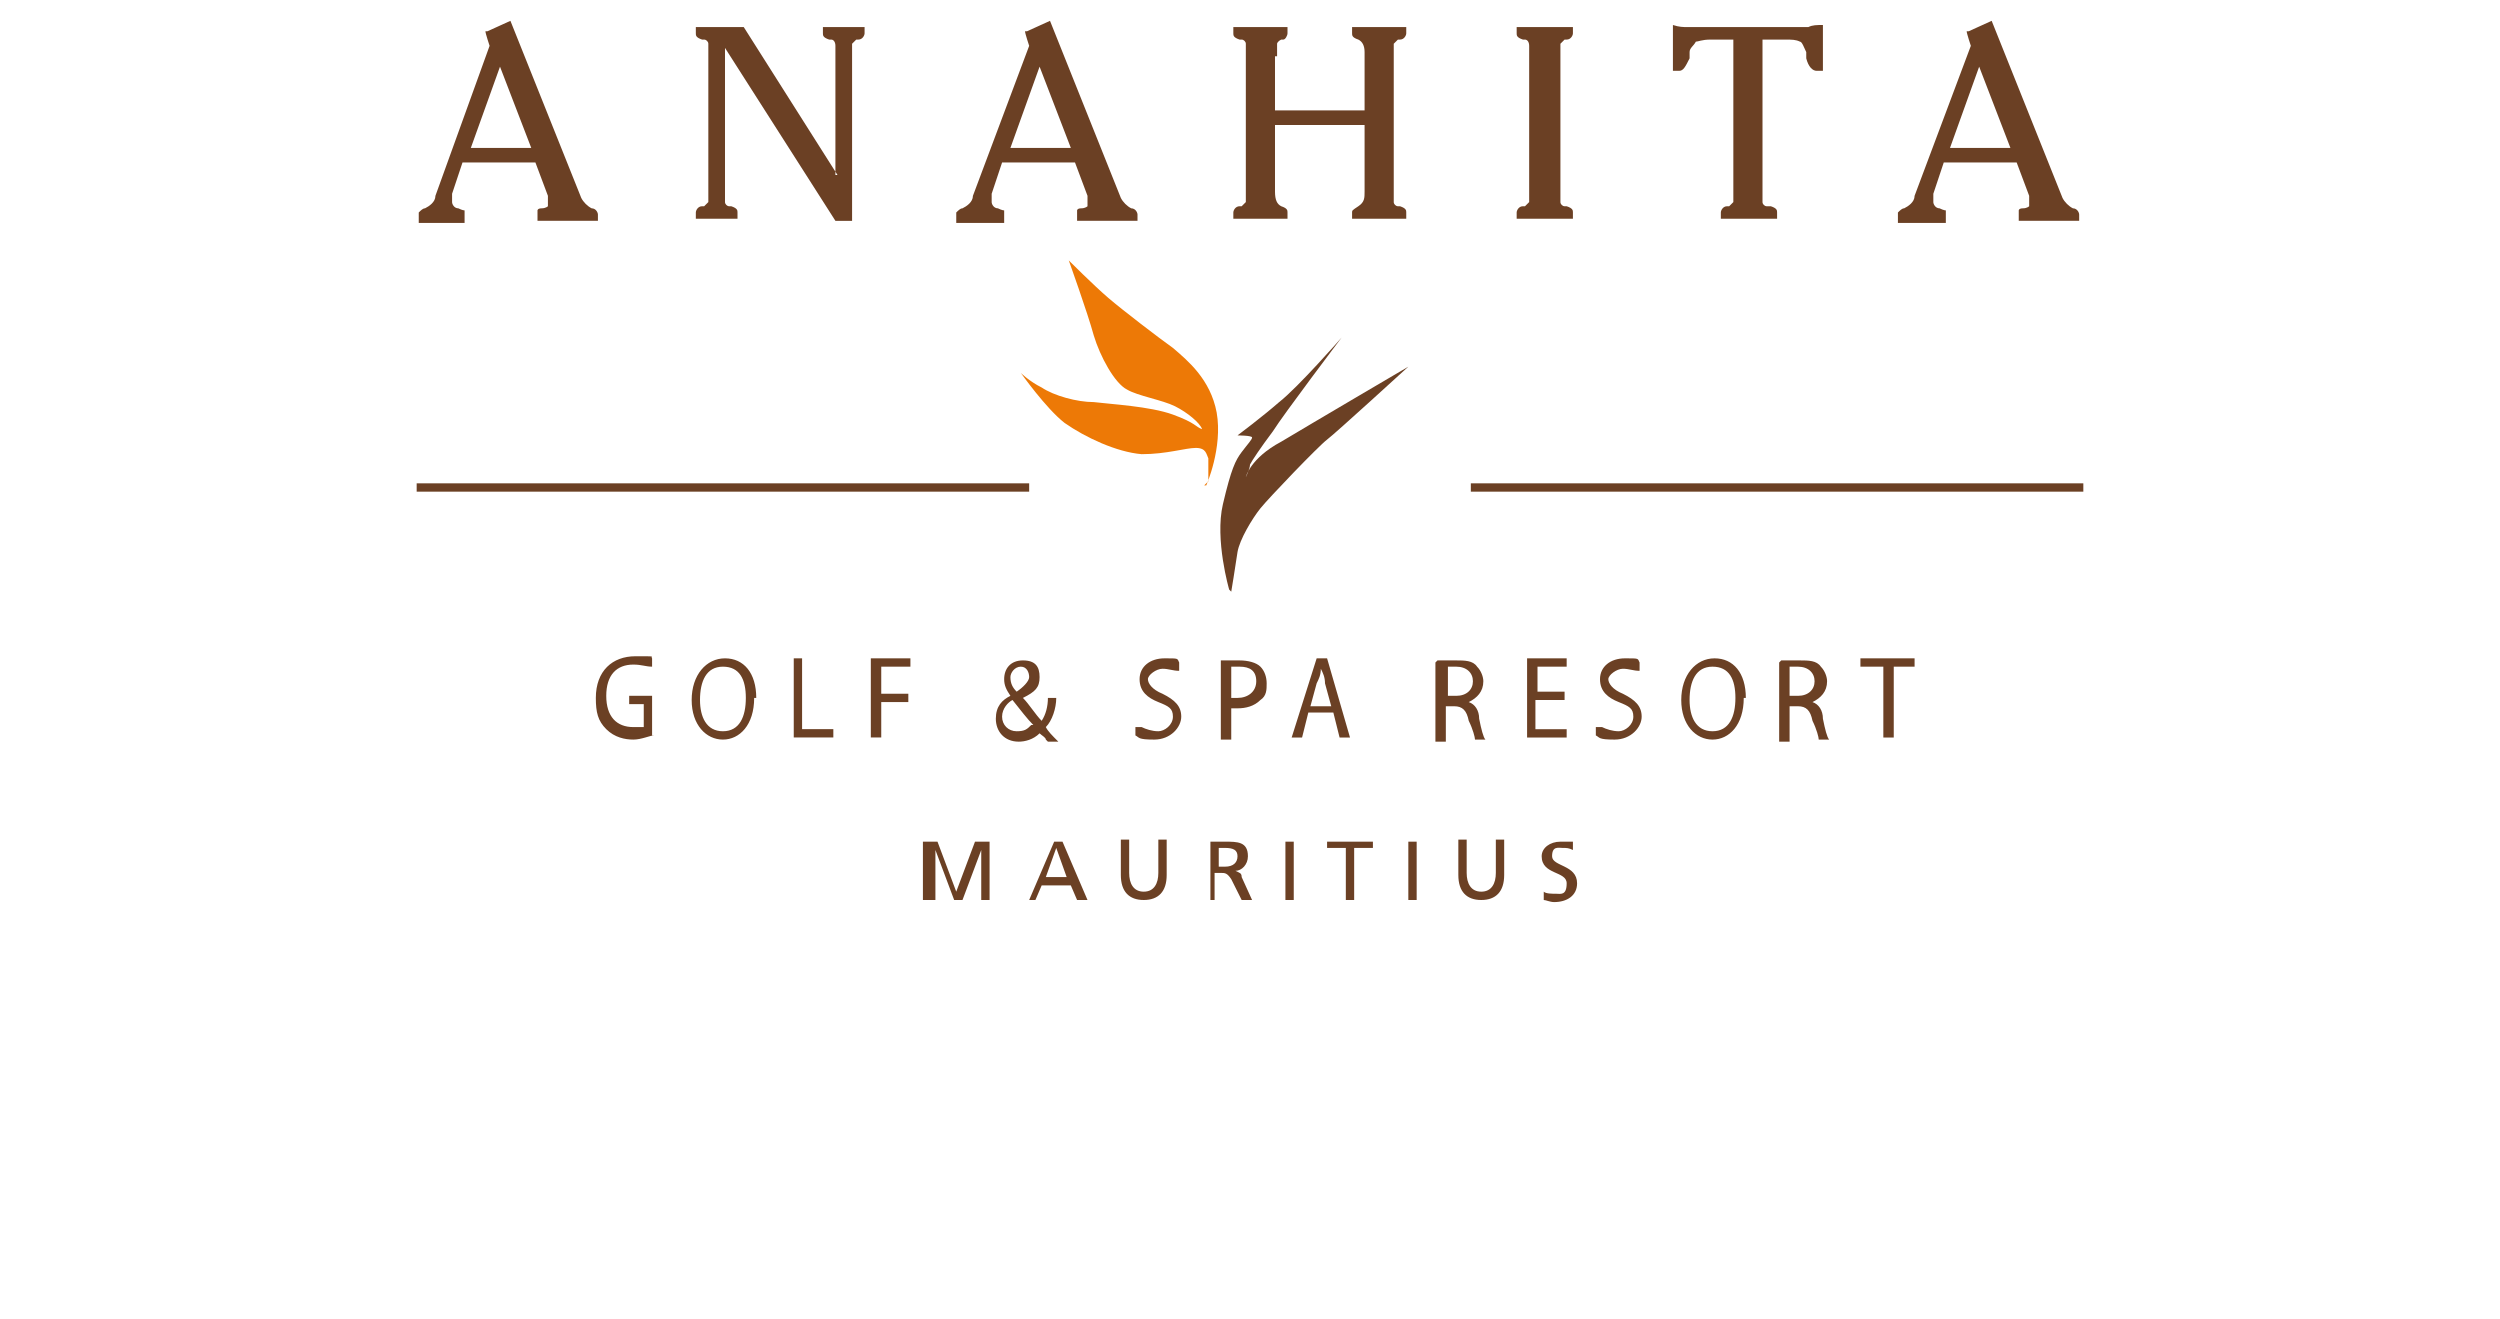 <?xml version="1.0" encoding="UTF-8"?>
<svg id="Layer_1" xmlns="http://www.w3.org/2000/svg" version="1.1" viewBox="0 0 120 63.3">
  <!-- Generator: Adobe Illustrator 29.5.0, SVG Export Plug-In . SVG Version: 2.1.0 Build 137)  -->
  <defs>
    <style>
      .st0 {
        fill: #ed7906;
      }

      .st0, .st1 {
        fill-rule: evenodd;
      }

      .st1 {
        fill: #6b4024;
      }
    </style>
  </defs>
  <g id="Symbols">
    <g id="Navigation-bar">
      <g id="logo_x5F_Anahita-Golf_x26_Spa-Resort">
        <path class="st1" d="M31.4,35.3c-.2,0-.6.2-1,.2s-.9-.1-1.3-.5-.5-.8-.5-1.5c0-1.3.8-2,1.9-2s.7,0,.8.1v.4c-.3,0-.5-.1-.9-.1-.8,0-1.3.5-1.3,1.5s.5,1.5,1.3,1.5.5,0,.5,0v-1.1h-.7v-.4h1.1v1.9h0ZM36.2,33.5c0,1.3-.7,2-1.5,2s-1.5-.7-1.5-1.9.7-2,1.6-2,1.5.7,1.5,1.9h0ZM33.6,33.6c0,.8.3,1.5,1.1,1.5s1.1-.7,1.1-1.6-.3-1.5-1.1-1.5-1.1.7-1.1,1.6ZM38,31.6h.5v3.4h1.5v.4h-1.9s0-3.8,0-3.8ZM41.8,31.6h1.9v.4h-1.4v1.3h1.3v.4h-1.3v1.7h-.5s0-3.8,0-3.8ZM50.2,35.5c0-.1-.2-.2-.3-.3-.3.3-.7.4-1,.4-.7,0-1.1-.5-1.1-1.1s.3-.9.7-1.1h0c-.2-.3-.3-.5-.3-.8,0-.5.3-.9.9-.9s.8.3.8.8-.2.7-.8,1h0c.3.3.6.8.9,1.1.2-.3.3-.7.3-1.1h.4c0,.5-.2,1.1-.5,1.4.1.2.3.4.6.7h-.5,0ZM48.5,32.5c0,.3.1.5.3.7.3-.2.6-.5.6-.7s-.1-.5-.4-.5-.5.3-.5.5ZM49.6,34.8c-.3-.3-.6-.7-1-1.2-.2.1-.5.4-.5.8s.3.7.7.7.5-.1.7-.3ZM54.8,34.9c.2.1.5.2.8.2s.7-.3.7-.7-.2-.5-.7-.7c-.5-.2-.9-.5-.9-1.1s.5-1,1.2-1,.6,0,.7.2v.4c-.3,0-.5-.1-.8-.1s-.7.3-.7.5.2.5.7.7c.6.3.9.6.9,1.1s-.5,1.1-1.3,1.1-.7-.1-.9-.2v-.4c.1,0,.2,0,.2,0ZM58.6,31.7c.2,0,.5,0,.9,0s.8.1,1,.3.3.5.3.8,0,.6-.3.8c-.3.3-.7.4-1.1.4s-.3,0-.3,0v1.5h-.5v-3.8h0ZM59.1,33.5h.3c.5,0,.9-.3.9-.8s-.3-.7-.8-.7-.3,0-.4,0v1.5h0ZM62.8,34.2l-.3,1.2h-.5l1.2-3.8h.5l1.1,3.8h-.5l-.3-1.2h-1.3ZM63.9,33.9l-.3-1.1c0-.3-.1-.5-.2-.7h0c0,.3-.1.5-.2.7l-.3,1.1h1.1ZM69,31.7c.2,0,.5,0,.9,0s.8,0,1,.3c.2.2.3.5.3.7,0,.5-.3.8-.7,1h0c.3.1.5.4.5.8.1.5.2.9.3,1h-.5c0-.1-.1-.5-.3-.9-.1-.5-.3-.7-.7-.7h-.4v1.7h-.5v-3.8h0ZM69.5,33.4h.4c.5,0,.8-.3.8-.7s-.3-.7-.8-.7-.3,0-.4,0v1.4h0ZM75,33.6h-1.3v1.4h1.5v.4h-1.9v-3.8h1.9v.4h-1.4v1.2h1.3v.4ZM76.9,34.9c.2.1.5.2.8.2s.7-.3.7-.7-.2-.5-.7-.7c-.5-.2-.9-.5-.9-1.1s.5-1,1.2-1,.6,0,.7.2v.4c-.3,0-.5-.1-.8-.1s-.7.3-.7.5.2.5.7.7c.6.3.9.6.9,1.1s-.5,1.1-1.3,1.1-.7-.1-.9-.2v-.4c.1,0,.2,0,.2,0ZM83.7,33.5c0,1.3-.7,2-1.5,2s-1.5-.7-1.5-1.9.7-2,1.6-2,1.5.7,1.5,1.9h0ZM81.1,33.6c0,.8.3,1.5,1.1,1.5s1.1-.7,1.1-1.6-.3-1.5-1.1-1.5-1.1.7-1.1,1.6ZM85.5,31.7c.2,0,.5,0,.9,0s.8,0,1,.3c.2.2.3.5.3.7,0,.5-.3.8-.7,1h0c.3.1.5.4.5.8.1.5.2.9.3,1h-.5c0-.1-.1-.5-.3-.9-.1-.5-.3-.7-.7-.7h-.4v1.7h-.5v-3.8h0ZM85.9,33.4h.4c.5,0,.8-.3.8-.7s-.3-.7-.8-.7-.3,0-.4,0v1.4h0ZM90.3,32h-1v-.4h2.6v.4h-1v3.4h-.5v-3.4h0ZM22.3,10.6v-.3c0,0,0-.2,0-.2,0,0-.1,0-.3-.1h0c-.2,0-.3-.2-.3-.3v-.2c0,0,0-.1,0-.2l.5-1.5h3.5l.6,1.6h0v.5c0,0-.1.1-.3.1s-.2.1-.2.1v.5h2.9v-.3c0-.1-.1-.3-.3-.3-.2-.1-.4-.3-.5-.5l-3.4-8.5-1.1.5s0,0-.1,0h0c0,.1.2.7.2.7l-2.6,7.2c0,.3-.3.5-.5.6h0c-.1,0-.2.1-.3.2v.5h2.3-.1ZM25.6,7.1h-3l1.4-3.9,1.5,3.9ZM40.2,8.4l-4.5-7.1h-2.3v.3c0,.1,0,.2.3.3,0,0,.1,0,.1,0,.1,0,.2.1.2.2v7.6c0,0-.1.1-.2.2,0,0,0,0-.1,0-.2,0-.3.2-.3.3v.3h2v-.3c0-.1,0-.2-.3-.3,0,0-.1,0-.1,0-.1,0-.2-.1-.2-.2V2.3l5.3,8.3h.8V2.1c0,0,.1-.1.2-.2,0,0,0,0,.1,0,.2,0,.3-.2.3-.3v-.3h-2v.3c0,.1,0,.2.3.3,0,0,.1,0,.1,0,.1,0,.2.1.2.3v6.2h0ZM48.2,10.6v-.3c0,0,0-.2,0-.2,0,0-.1,0-.3-.1h0c-.2,0-.3-.2-.3-.3v-.2c0,0,0-.1,0-.2l.5-1.5h3.5l.6,1.6h0v.5s-.1.1-.3.1-.2.1-.2.1v.5h2.9v-.3c0-.1-.1-.3-.3-.3-.2-.1-.4-.3-.5-.5l-3.4-8.5-1.1.5s0,0-.1,0h0c0,.1.2.7.2.7l-2.7,7.2c0,.3-.3.5-.5.6h0c-.1,0-.2.1-.3.2v.5h2.3,0ZM51.5,7.1h-3l1.4-3.9s1.5,3.9,1.5,3.9ZM61.3,2.7v-.6c0,0,0-.1.2-.2,0,0,0,0,.1,0,.1,0,.2-.2.2-.3v-.3h-2.6v.3c0,.1,0,.2.3.3,0,0,.1,0,.1,0,.1,0,.2.1.2.2v7.6c0,0-.1.1-.2.2,0,0,0,0-.1,0-.2,0-.3.2-.3.3v.3h2.6v-.3c0-.1,0-.2-.3-.3-.2-.1-.3-.3-.3-.7v-3.2h4.3v3.2c0,.3,0,.5-.3.7s-.3.2-.3.3v.3h2.6v-.3c0-.1,0-.2-.3-.3,0,0-.1,0-.1,0-.1,0-.2-.1-.2-.2V2.1c0,0,.1-.1.2-.2,0,0,0,0,.1,0,.2,0,.3-.2.3-.3v-.3h-2.6v.3c0,.1,0,.2.3.3.2.1.3.3.3.6v2.8h-4.3v-2.6h0ZM72.8,1.3v.3c0,.1,0,.2.3.3,0,0,.1,0,.1,0,.1,0,.2.1.2.3v7.5c0,0-.1.1-.2.2,0,0,0,0-.1,0-.2,0-.3.2-.3.3v.3h2.7v-.3c0-.1,0-.2-.3-.3,0,0-.1,0-.1,0-.1,0-.2-.1-.2-.2V2.1c0,0,.1-.1.2-.2,0,0,0,0,.1,0,.2,0,.3-.2.3-.3v-.3h-2.7ZM84.6,1.9h1.1c.3,0,.5,0,.7.1.1,0,.2.3.3.5,0,0,0,.1,0,.3.1.4.3.6.5.6h.3V1.2c-.3,0-.5,0-.7.1h-5.8c-.2,0-.4,0-.7-.1v2.2h.3c.2,0,.3-.2.5-.6,0-.1,0-.2,0-.3,0-.2.2-.3.3-.5.1,0,.3-.1.7-.1h1.1v7.8c0,0-.1.1-.2.2,0,0,0,0-.1,0-.2,0-.3.2-.3.3v.3h2.7v-.3c0-.1,0-.2-.3-.3,0,0-.1,0-.2,0-.1,0-.2-.1-.2-.2V1.9h-.1ZM93.4,10.6v-.3c0,0,0-.2,0-.2,0,0-.1,0-.3-.1h0c-.2,0-.3-.2-.3-.3v-.2c0,0,0-.1,0-.2l.5-1.5h3.5l.6,1.6h0v.5s-.1.1-.3.1-.2.1-.2.1v.5h2.9v-.3c0-.1-.1-.3-.3-.3-.2-.1-.4-.3-.5-.5l-3.4-8.5-1.1.5s0,0-.1,0h0c0,.1.2.7.2.7l-2.7,7.2c0,.3-.3.5-.5.6h0c-.1,0-.2.1-.3.2v.5h2.3,0ZM96.6,7.1h-3l1.4-3.9,1.5,3.9ZM59,28.3s-.7-2.4-.3-4.1.6-2.1.9-2.5c.3-.4.5-.6.5-.7,0-.1-.7-.1-.7-.1,0,0,1.2-.9,2-1.6.9-.7,3-3.1,3-3.1,0,0-2.8,3.7-3.3,4.5-.6.8-1,1.4-1.1,1.6,0,.2-.2.6-.2.6,0,0,.2-.9,1.7-1.7,1.5-.9,6.1-3.6,6.1-3.6,0,0-3.5,3.2-3.9,3.5-.4.3-2.8,2.8-3.2,3.3-.4.5-1,1.5-1.1,2.1-.1.7-.3,1.9-.3,1.9ZM20,23.6h29.4v-.4h-29.4v.4ZM70.6,23.6h29.4v-.4h-29.4v.4ZM44.5,43.2h.4v-2.4h0l.9,2.4h.4l.9-2.4h0v2.4h.4v-2.8h-.7l-.9,2.4-.9-2.4h-.7v2.8ZM49.3,43.2h.4l.3-.7h1.4l.3.7h.5l-1.2-2.8h-.4s-1.2,2.8-1.2,2.8ZM51.3,42.1h-1.1l.5-1.4.5,1.4h0ZM56,40.3h-.4v1.6c0,.5-.2.9-.7.9s-.7-.4-.7-.9v-1.6h-.4v1.7c0,.8.4,1.2,1.1,1.2s1.1-.4,1.1-1.2v-1.7ZM57.9,43.2h.4v-1.3h.3c.2,0,.3,0,.5.3l.5,1h.5l-.5-1.1c0-.2-.1-.2-.3-.3h0c.3,0,.6-.3.6-.7,0-.7-.5-.7-1.1-.7h-.7v2.8h-.1ZM58.4,40.7h.4c.4,0,.6.1.6.4s-.2.5-.6.5h-.3v-.9h0ZM61.7,43.2h.4v-2.8h-.4v2.8ZM64.6,43.2h.4v-2.5h.9v-.3h-2.2v.3h.9s0,2.5,0,2.5ZM67.6,43.2h.4v-2.8h-.4v2.8ZM72.2,40.3h-.4v1.6c0,.5-.2.9-.7.9s-.7-.4-.7-.9v-1.6h-.4v1.7c0,.8.4,1.2,1.1,1.2s1.1-.4,1.1-1.2v-1.7ZM75.5,40.4c-.2,0-.4,0-.6,0-.5,0-.9.3-.9.7,0,.9,1.2.7,1.2,1.3s-.3.5-.5.5-.5,0-.6-.1v.4c.1,0,.3.1.5.1.6,0,1.1-.3,1.1-.9,0-.9-1.2-.8-1.2-1.3s.3-.4.5-.4.3,0,.5.1v-.4h0Z"/>
      </g>
    </g>
  </g>
  <path class="st0" d="M57.9,23.3s.8-1.8.5-3.5c-.3-1.6-1.4-2.5-2.1-3.1-.7-.5-2.4-1.8-3.1-2.4-.7-.6-1.9-1.8-1.9-1.8,0,0,.9,2.5,1.2,3.6.3,1,1,2.3,1.6,2.6.5.3,1.7.5,2.3.8s1.2.8,1.3,1.1c-.3-.1-.3-.3-1.4-.7-1.1-.4-3-.5-3.8-.6-.8,0-1.9-.3-2.5-.7-.6-.3-1-.7-1-.7,0,0,1.2,1.7,2.1,2.4,1,.7,2.5,1.4,3.7,1.5,1.2,0,2.1-.3,2.6-.3s.5.3.6.5c0,.3,0,1.1,0,1.1l-.2.2Z"/>
</svg>